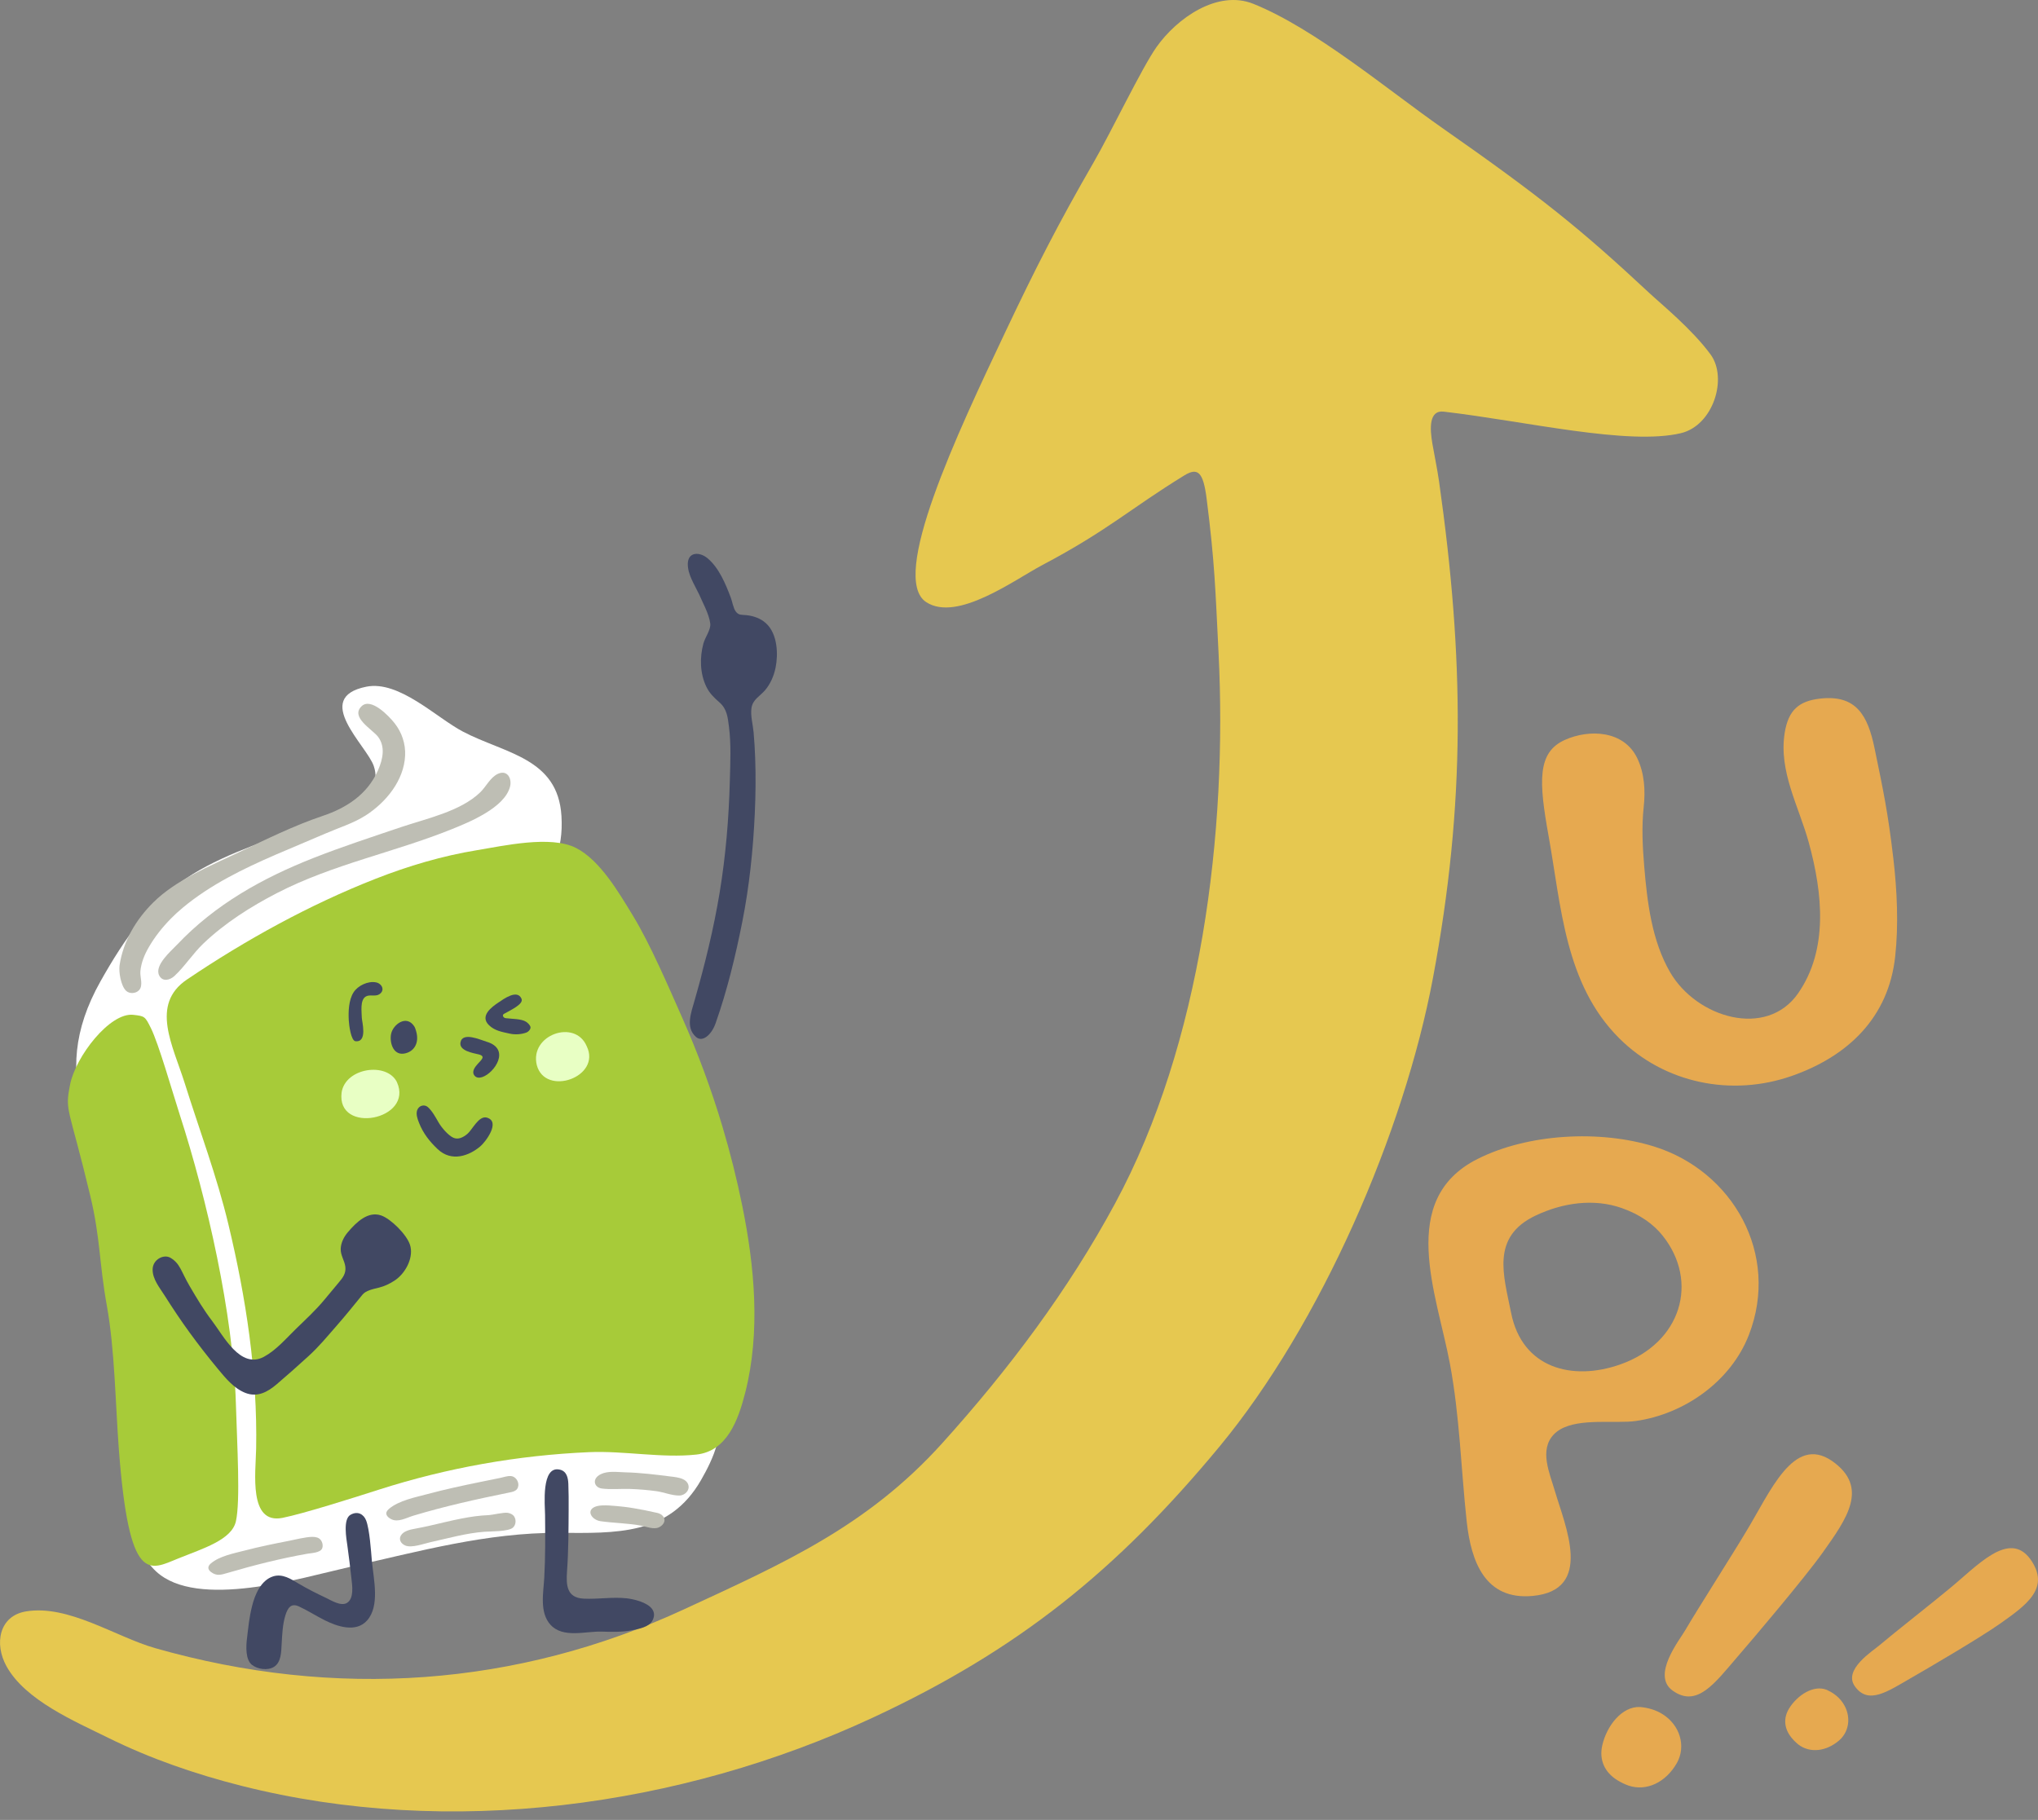 <svg preserveAspectRatio="none" width="100%" height="100%" overflow="visible" style="display: block;" viewBox="0 0 234 209" fill="none" xmlns="http://www.w3.org/2000/svg">
<rect x="0" y="0" width="234" height="209" fill="#808080" stroke="none"/>
<g id="_&#227;&#131;&#172;&#227;&#130;&#164;&#227;&#131;&#164;&#227;&#131;&#188;_1" clip-path="url(#clip0_2006_765)">
<path id="Vector" d="M196.394 40.691C194.247 37.771 190.673 34.864 189.389 33.664C181.477 26.279 176.907 22.605 165.578 14.682C159.332 10.316 151.015 3.304 143.92 0.444C139.78 -1.225 135.119 2.115 132.799 5.389C131.114 7.769 127.605 15.118 125.585 18.619C121.524 25.657 118.92 30.754 115.443 38.098C109.87 49.863 102.08 66.378 106.352 69.152C109.91 71.461 116.467 66.589 119.68 64.891C127.259 60.881 129.67 58.48 135.971 54.603C137.514 53.654 138.15 54.167 138.542 57.258C139.486 64.677 139.542 67.638 139.91 74.933C140.948 95.553 137.961 119.804 128.029 138.21C122.673 148.136 115.846 157.25 108.175 165.751C99.56 175.296 89.964 179.53 78.47 184.846C59.415 193.658 38.566 195.2 17.789 189.264C13.271 187.972 7.866 184.251 2.999 185.052C-0.114 185.563 -0.679 188.772 0.741 191.346C2.904 195.267 8.571 197.663 12.411 199.564C17.297 201.981 22.483 203.76 27.761 205.093C51.585 211.107 78.067 207.559 100.214 197.254C116.884 189.5 128.227 180.355 139.978 166.176C151.661 152.078 161.206 130.036 164.529 112.317C168.304 92.195 168.106 75.555 165.232 55.306C165.029 53.87 164.713 52.399 164.461 50.934C164.169 49.233 164.053 47.072 165.767 47.272C175.199 48.373 186.942 51.185 192.998 49.746C196.705 48.865 198.409 43.43 196.397 40.694L196.394 40.691Z" fill="#E6C850"/>
<path id="Vector_2" d="M81.636 161.65C81.476 161.485 81.293 161.328 81.082 161.185C78.418 159.357 72.494 159.83 69.395 159.7C60.851 159.346 52.456 160.076 44.117 161.969C40.096 162.883 33.461 166.198 31.395 161.074C29.605 156.634 30.051 150.967 29.889 146.275C29.659 139.583 28.034 133.237 25.857 126.934C23.416 119.864 25.5 116.76 32.12 113.834C38.749 110.906 45.65 107.899 52.602 105.863C59.072 103.968 64.956 101.767 64.466 93.714C64.061 87.028 57.988 86.555 53.148 84.016C50.087 82.409 45.818 78.102 42.054 78.862C35.794 80.125 42.108 85.616 42.913 87.963C44.257 91.876 38.579 93.43 35.864 94.536C31.4 96.353 26.363 97.778 22.126 100.388C17.335 103.338 14.252 107.869 11.538 112.696C5.154 124.047 10.954 131.801 16.834 141.733C20.447 147.835 23.326 157.304 22.672 164.481C22.229 169.321 12.4 175.302 17.911 180.452C22.642 184.873 34.656 181.188 40.072 179.968C48.048 178.173 55.922 175.988 64.163 176.032C70.723 176.064 76.834 176.359 80.498 169.959C81.782 167.717 83.737 163.818 81.639 161.652L81.636 161.65Z" fill="white"/>
<path id="Vector_3" d="M82.939 129.336C81.674 125.11 80.143 120.962 78.372 116.966C76.809 113.44 74.668 108.424 72.667 105.147C71.037 102.475 68.89 98.774 66.121 97.37C63.228 95.902 57.785 97.141 54.778 97.633C50.782 98.287 46.886 99.444 43.114 100.923C35.591 103.871 28.202 107.937 21.463 112.491C17.21 115.365 19.852 120.067 21.223 124.436C22.91 129.814 24.906 135.101 26.222 140.595C28.245 149.034 29.575 157.692 29.41 166.366C29.356 169.145 28.521 175.096 32.444 174.31C34.837 173.831 40.526 172.028 43.535 171.062C51.331 168.567 59.445 167.123 67.627 166.766C71.65 166.59 76.009 167.474 79.96 167.042C83.461 166.658 84.759 163.126 85.576 159.895C87.328 152.968 86.649 145.483 85.229 138.486C84.608 135.414 83.84 132.356 82.939 129.339V129.336Z" fill="#A7CB39"/>
<path id="Vector_4" d="M17.318 118.05C16.653 116.717 16.618 116.692 15.312 116.544C12.608 116.233 8.671 121.362 8.047 124.55C7.428 127.724 7.863 126.87 10.364 137.32C11.54 142.236 11.375 145.013 12.276 149.991C13.173 154.939 13.26 161.296 13.636 166.311C14.82 182.086 17.124 180.323 20.474 178.971C23.332 177.819 26.609 176.838 27.087 174.704C27.609 172.373 27.231 166.084 27.082 161.128C26.777 150.915 23.778 137.715 20.633 127.992C19.79 125.38 18.221 119.864 17.318 118.05Z" fill="#A7CB39"/>
<path id="Vector_5" d="M47.77 118.382C47.713 118.195 47.659 118.014 47.559 117.86C46.666 116.497 45.155 117.638 44.914 118.696C44.703 119.626 45.093 121.183 46.372 120.997C47.467 120.837 48.21 119.848 47.77 118.385V118.382Z" fill="#414863"/>
<path id="Vector_6" d="M60.883 117.855C60.775 117.636 60.583 117.457 60.4 117.338C59.845 116.984 58.777 117.022 58.061 116.927C57.777 116.889 57.62 116.568 57.869 116.43C58.631 116 60.137 115.316 59.883 114.707C59.402 113.555 57.82 114.732 57.239 115.121C56.465 115.637 55.046 116.668 56.144 117.733C56.819 118.387 57.652 118.504 58.536 118.704C59.196 118.852 59.937 118.769 60.437 118.577C60.716 118.468 61.013 118.117 60.883 117.855Z" fill="#414863"/>
<path id="Vector_7" d="M57.176 120.558C56.984 120.172 56.576 119.839 55.87 119.631C55.192 119.431 53.066 118.439 52.866 119.737C52.72 120.677 54.305 120.929 54.946 121.083C55.816 121.291 55.262 121.718 54.867 122.162C54.545 122.524 54.097 123.068 54.494 123.538C55.308 124.501 57.942 122.097 57.179 120.558H57.176Z" fill="#414863"/>
<path id="Vector_8" d="M55.86 128.335C54.946 128.141 54.235 129.73 53.672 130.209C53.229 130.588 52.626 130.923 52.042 130.652C51.466 130.385 50.717 129.522 50.355 128.898C50.017 128.314 49.638 127.6 49.132 127.143C48.738 126.789 48.102 126.943 47.902 127.486C47.732 127.943 47.945 128.524 48.113 128.949C48.586 130.149 49.308 131.069 50.241 131.956C51.85 133.489 53.867 132.729 55.146 131.65C55.76 131.134 57.509 128.808 55.908 128.349C55.892 128.343 55.873 128.341 55.857 128.335H55.86Z" fill="#414863"/>
<path id="Vector_9" d="M43.181 112.818C42.267 112.626 41.088 113.183 40.593 113.964C40.031 114.854 39.99 116.184 40.045 117.168C40.074 117.723 40.299 119.521 40.818 119.575C42.243 119.721 41.542 117.266 41.54 116.865C41.532 116.192 41.326 114.886 41.97 114.459C42.416 114.162 43.084 114.478 43.538 114.191C44.244 113.748 43.871 112.964 43.181 112.815V112.818Z" fill="#414863"/>
<path id="Vector_10" d="M82.242 65.367V65.37V65.367Z" fill="#414863"/>
<path id="Vector_11" d="M89.128 74.057C88.982 73.094 88.62 72.18 87.939 71.567C87.33 71.015 86.535 70.737 85.727 70.645C85.197 70.585 84.824 70.693 84.483 70.231C84.188 69.834 84.086 69.095 83.907 68.627C83.312 67.059 82.552 65.191 81.214 64.09C80.319 63.355 79.002 63.368 78.972 64.737C78.945 65.97 79.751 67.146 80.251 68.219C80.23 68.165 80.206 68.108 80.181 68.054C80.619 69.098 81.422 70.496 81.552 71.618C81.633 72.308 80.96 73.175 80.76 73.916C80.327 75.52 80.368 77.348 81.098 78.859C81.468 79.63 81.993 80.119 82.617 80.671C83.464 81.417 83.558 82.353 83.696 83.437C83.959 85.484 83.853 87.582 83.799 89.639C83.688 93.955 83.329 98.265 82.626 102.526C81.941 106.66 80.941 110.733 79.789 114.759C79.327 116.381 78.699 117.971 79.9 119.071C80.662 119.772 81.714 118.796 82.16 117.525C83.493 113.742 84.442 109.821 85.224 105.89C86.035 101.802 86.47 97.627 86.662 93.463C86.76 91.332 86.787 89.199 86.708 87.065C86.673 86.073 86.616 85.081 86.527 84.091C86.449 83.215 86.154 82.193 86.281 81.322C86.43 80.308 87.263 79.957 87.86 79.246C88.469 78.521 88.855 77.615 89.047 76.693C89.21 75.906 89.263 74.955 89.126 74.049L89.128 74.057Z" fill="#414863"/>
<path id="Vector_12" d="M47.061 142.917C46.664 141.747 44.874 139.967 43.765 139.583C42.264 139.064 40.94 140.324 39.928 141.519C39.485 142.047 39.152 142.698 39.12 143.396C39.087 144.158 39.558 144.743 39.65 145.467C39.747 146.235 39.358 146.738 38.895 147.284C38.395 147.876 37.784 148.612 37.289 149.212C36.264 150.459 35.091 151.529 33.939 152.651C32.82 153.744 31.698 155.063 30.302 155.815C27.599 157.27 25.657 153.4 24.354 151.694C23.386 150.426 22.599 149.101 21.791 147.722C20.768 145.984 20.701 145.124 19.581 144.45C18.816 143.991 17.526 144.624 17.524 145.8C17.518 146.906 18.332 147.882 18.895 148.769C19.811 150.215 20.752 151.632 21.761 153.016C22.799 154.441 23.881 155.834 25.006 157.191C25.887 158.254 26.841 159.433 28.164 159.957C29.553 160.506 30.732 159.857 31.784 158.957C33.014 157.905 34.228 156.829 35.424 155.737C36.684 154.582 37.503 153.557 38.633 152.27C39.585 151.189 40.715 149.793 41.618 148.682C42.013 148.198 42.773 148.055 43.538 147.863C44.168 147.706 44.736 147.43 45.29 147.071C46.38 146.368 47.294 144.867 47.183 143.499C47.167 143.299 47.126 143.104 47.061 142.917Z" fill="#414863"/>
<path id="Vector_13" d="M42.705 179.339C42.703 179.309 42.7 179.279 42.697 179.249C42.602 178.157 42.44 175.621 42.032 174.591C41.77 173.925 41.091 173.471 40.237 173.963C39.363 174.466 39.774 176.716 39.885 177.5C40.058 178.736 40.215 180.044 40.353 181.283C40.439 182.061 40.68 183.581 39.828 184.084C39.139 184.492 38.038 183.789 37.438 183.505C36.356 182.989 35.313 182.478 34.283 181.859C33.404 181.331 32.441 180.699 31.376 181.026C29.962 181.461 29.264 183.135 28.942 184.444C28.591 185.863 28.534 186.736 28.356 188.183C28.25 189.037 28.166 190.592 28.929 191.192C29.564 191.693 30.716 191.866 31.43 191.441C32.303 190.922 32.285 189.684 32.339 188.799C32.403 187.704 32.444 186.539 32.774 185.487C33.044 184.63 33.428 184.068 34.331 184.487C35.345 184.957 36.289 185.571 37.289 186.071C38.72 186.788 40.872 187.521 42.143 186.101C43.638 184.43 42.897 181.367 42.708 179.339H42.705Z" fill="#414863"/>
<path id="Vector_14" d="M74.887 184.797C74.316 183.989 72.729 183.632 71.907 183.546C70.271 183.375 68.646 183.673 67.019 183.589C65.08 183.489 64.988 182.075 65.107 180.417C65.277 178.057 65.277 175.666 65.291 173.298C65.296 172.338 65.296 171.373 65.256 170.413C65.229 169.715 65.072 168.963 64.293 168.777C62.108 168.252 62.573 172.873 62.584 173.995C62.608 176.399 62.622 178.779 62.492 181.182C62.398 182.899 61.919 185.179 63.209 186.59C64.65 188.169 67.235 187.315 69.09 187.374C70.198 187.409 71.45 187.442 72.548 187.223C73.332 187.066 74.522 186.863 74.914 186.106C75.187 185.576 75.13 185.146 74.884 184.797H74.887Z" fill="#414863"/>
<path id="Vector_15" d="M58.342 169.521C58.031 169.559 57.706 169.669 57.439 169.723C56.69 169.878 55.938 170.026 55.189 170.18C53.153 170.597 51.117 171.032 49.108 171.573C47.694 171.954 45.809 172.306 44.657 173.282C44.119 173.739 44.355 174.174 44.922 174.463C45.709 174.864 46.666 174.301 47.47 174.058C49.257 173.52 51.06 173.049 52.875 172.619C54.689 172.189 56.514 171.8 58.342 171.43C58.867 171.324 59.445 171.248 59.513 170.61C59.556 170.199 59.313 169.756 58.937 169.583C58.758 169.502 58.553 169.494 58.342 169.518V169.521Z" fill="#BEBEB4"/>
<path id="Vector_16" d="M58.29 173.733C57.842 173.658 56.495 173.982 56.127 173.996C55.059 174.034 53.999 174.19 52.953 174.396C51.779 174.626 50.622 174.918 49.457 175.183C48.865 175.318 48.27 175.445 47.672 175.553C47.137 175.651 46.337 175.802 46.026 176.343C45.763 176.8 46.031 177.281 46.545 177.492C47.286 177.795 48.673 177.27 49.424 177.105C51.479 176.654 53.518 176.064 55.624 175.907C56.29 175.859 58.331 175.897 58.874 175.448C59.242 175.145 59.294 174.539 59.034 174.15C58.869 173.904 58.596 173.785 58.29 173.733Z" fill="#BEBEB4"/>
<path id="Vector_17" d="M78.399 169.861C77.953 169.658 77.374 169.607 76.969 169.556C75.241 169.339 73.524 169.123 71.78 169.082C70.885 169.061 69.82 168.885 68.982 169.296C67.935 169.807 68.197 170.794 69.06 170.935C69.925 171.075 71.434 170.959 72.313 170.989C73.335 171.024 74.354 171.108 75.365 171.246C76.22 171.362 77.161 171.765 78.018 171.746C78.691 171.729 79.313 171.056 78.972 170.369C78.856 170.134 78.648 169.975 78.399 169.861Z" fill="#BEBEB4"/>
<path id="Vector_18" d="M75.425 173.733C75.025 173.649 74.411 173.506 74.068 173.441C73.376 173.311 72.37 173.119 71.669 173.044C70.523 172.922 69.217 172.776 68.527 172.968C67.192 173.339 67.879 174.534 68.949 174.693C70.288 174.893 72.28 174.939 73.616 175.207C74.206 175.326 75.068 175.672 75.652 175.402C76.177 175.161 76.504 174.615 76.155 174.155C75.982 173.925 75.72 173.793 75.428 173.733H75.425Z" fill="#BEBEB4"/>
<path id="Vector_19" d="M35.87 176.492C35.115 176.494 33.718 176.843 33.209 176.943C31.5 177.273 29.791 177.622 28.104 178.063C26.866 178.384 25.224 178.687 24.216 179.539C23.84 179.855 23.81 180.21 24.221 180.526C24.881 181.032 25.411 180.845 26.141 180.631C27.65 180.188 29.167 179.774 30.695 179.401C32.209 179.033 33.734 178.706 35.27 178.433C35.732 178.352 36.767 178.33 36.981 177.833C37.119 177.514 37.03 177.114 36.822 176.846C36.616 176.581 36.27 176.492 35.87 176.494V176.492Z" fill="#BEBEB4"/>
<path id="Vector_20" d="M58.004 88.793C57.785 88.707 57.512 88.715 57.195 88.855C56.303 89.255 55.827 90.315 55.159 90.97C52.899 93.181 48.927 94.012 46.028 94.993C42.675 96.132 39.306 97.224 36.013 98.522C30.119 100.844 24.697 103.867 20.314 108.504C19.649 109.207 17.683 110.873 18.281 112.028C18.678 112.796 19.53 112.544 20.028 112.084C21.239 110.957 22.161 109.486 23.375 108.331C25.857 105.974 28.791 104.113 31.825 102.548C38.225 99.249 45.236 97.897 51.869 95.226C53.894 94.409 57.931 92.768 58.561 90.343C58.731 89.688 58.512 88.99 58.004 88.793Z" fill="#BEBEB4"/>
<path id="Vector_21" d="M19.587 105.525C20.044 105.06 20.525 104.622 21.02 104.211C24.181 101.591 27.904 99.779 31.646 98.154C33.55 97.329 35.47 96.548 37.37 95.721C38.917 95.047 40.566 94.555 41.994 93.639C44.314 92.146 46.383 89.634 46.515 86.773C46.577 85.421 46.145 84.118 45.309 83.056C44.668 82.239 42.605 80.068 41.524 81.098C40.185 82.371 42.77 83.764 43.414 84.621C44.255 85.746 43.971 87.157 43.414 88.436C42.197 91.227 39.777 92.787 37.03 93.706C33.755 94.804 30.489 96.424 27.369 97.905C24.092 99.46 20.201 101.055 17.605 103.629C15.62 105.598 14.149 108.064 13.728 110.857C13.617 111.582 13.871 113.209 14.477 113.783C14.874 114.158 15.596 114.11 15.964 113.715C16.475 113.171 16.061 112.222 16.118 111.557C16.202 110.57 16.588 109.637 17.078 108.788C17.759 107.604 18.622 106.512 19.587 105.53V105.525Z" fill="#BEBEB4"/>
<path id="Vector_22" d="M45.574 124.269C44.422 121.927 39.661 122.611 39.223 125.458C38.603 130.336 47.545 128.633 45.574 124.269Z" fill="#E8FFC4"/>
<path id="Vector_23" d="M67.365 120.145C66.032 116.982 60.781 118.845 61.635 122.319C62.611 125.969 69.09 123.693 67.365 120.145Z" fill="#E8FFC4"/>
<path id="Vector_24" d="M217.382 98.5C217.831 102.364 217.996 106.209 217.604 109.829C216.849 116.838 212.207 121.288 205.739 123.557C198.844 125.977 191.103 124.43 185.89 119.209C179.679 112.987 179.263 104.111 177.808 96.01C176.688 89.785 176.469 86.414 179.668 84.975C182.486 83.707 186.447 83.875 187.983 87.065C188.837 88.842 188.926 90.851 188.726 92.687C188.483 94.944 188.596 97.229 188.786 99.487C189.129 103.589 189.656 108.039 191.765 111.662C194.813 116.897 202.838 119.29 206.461 114.066C209.925 109.075 209.289 102.618 207.686 96.775C206.537 92.584 204.192 88.566 204.922 84.123C205.344 81.56 206.537 80.511 208.959 80.23C213.142 79.746 214.456 82.177 215.23 85.913C216.222 90.71 216.771 93.273 217.379 98.495L217.382 98.5Z" fill="#E6A950"/>
<path id="Vector_25" d="M186.866 163.267C184.14 163.388 180.136 162.875 178.378 164.759C176.726 166.533 177.921 169.161 178.505 171.151C179.717 175.275 183.021 182.618 175.98 183.276C170.505 183.787 168.904 179.312 168.406 174.739C167.744 168.639 167.609 162.656 166.473 156.588C164.981 148.614 160.389 137.769 169.637 133.102C175.434 130.177 183.686 129.741 189.87 131.65C198.95 134.454 204.403 144.029 200.802 153.308C198.733 158.64 193.388 162.399 187.828 163.186C187.534 163.226 187.209 163.253 186.866 163.269V163.267ZM190.916 141.92C189.856 140.584 188.304 139.47 186.203 138.732C182.997 137.607 179.436 138.118 176.329 139.589C171.137 142.044 172.654 146.476 173.503 150.767C174.763 157.134 180.533 158.63 186.025 156.696C193.082 154.214 195.088 147.17 190.916 141.92Z" fill="#E6A950"/>
<path id="Vector_26" d="M200.483 175.894C203.257 171.351 205.909 164.746 210.338 167.766C214.681 170.8 212.02 174.439 209.268 178.314C207.194 181.231 201.142 188.367 199.477 190.284C196.889 193.291 194.85 196.16 192.046 194.148C189.591 192.39 192.847 188.343 193.498 187.212C194.872 184.855 198.933 178.5 200.485 175.891L200.483 175.894ZM186.987 205.058C186.544 204.904 186.087 204.677 185.698 204.436C184.229 203.522 183.605 202.111 183.962 200.47C184.467 198.201 186.228 195.932 188.318 196.033C189.224 196.116 190.092 196.357 190.87 196.841C192.901 198.106 193.612 200.532 192.544 202.452C191.289 204.674 189.067 205.753 186.985 205.058H186.987Z" fill="#E6A950"/>
<path id="Vector_27" d="M223.814 182.453C227.01 179.844 230.644 175.694 233.108 179.038C235.506 182.372 232.626 184.349 229.62 186.477C227.354 188.08 221.1 191.744 219.388 192.72C216.725 194.253 214.497 195.83 212.961 193.639C211.617 191.725 215.035 189.6 215.8 188.94C217.409 187.569 222.011 183.962 223.814 182.453ZM206.464 200.321C206.18 200.094 205.901 199.81 205.679 199.534C204.841 198.488 204.747 197.298 205.428 196.189C206.38 194.659 208.248 193.453 209.751 194.064C210.392 194.356 210.966 194.756 211.409 195.31C212.569 196.757 212.466 198.715 211.195 199.845C209.708 201.148 207.805 201.367 206.461 200.323L206.464 200.321Z" fill="#E6A950"/>
</g>
<defs>
<clipPath id="clip0_2006_765">
<rect width="234" height="208.018" fill="white"/>
</clipPath>
</defs>
</svg>
